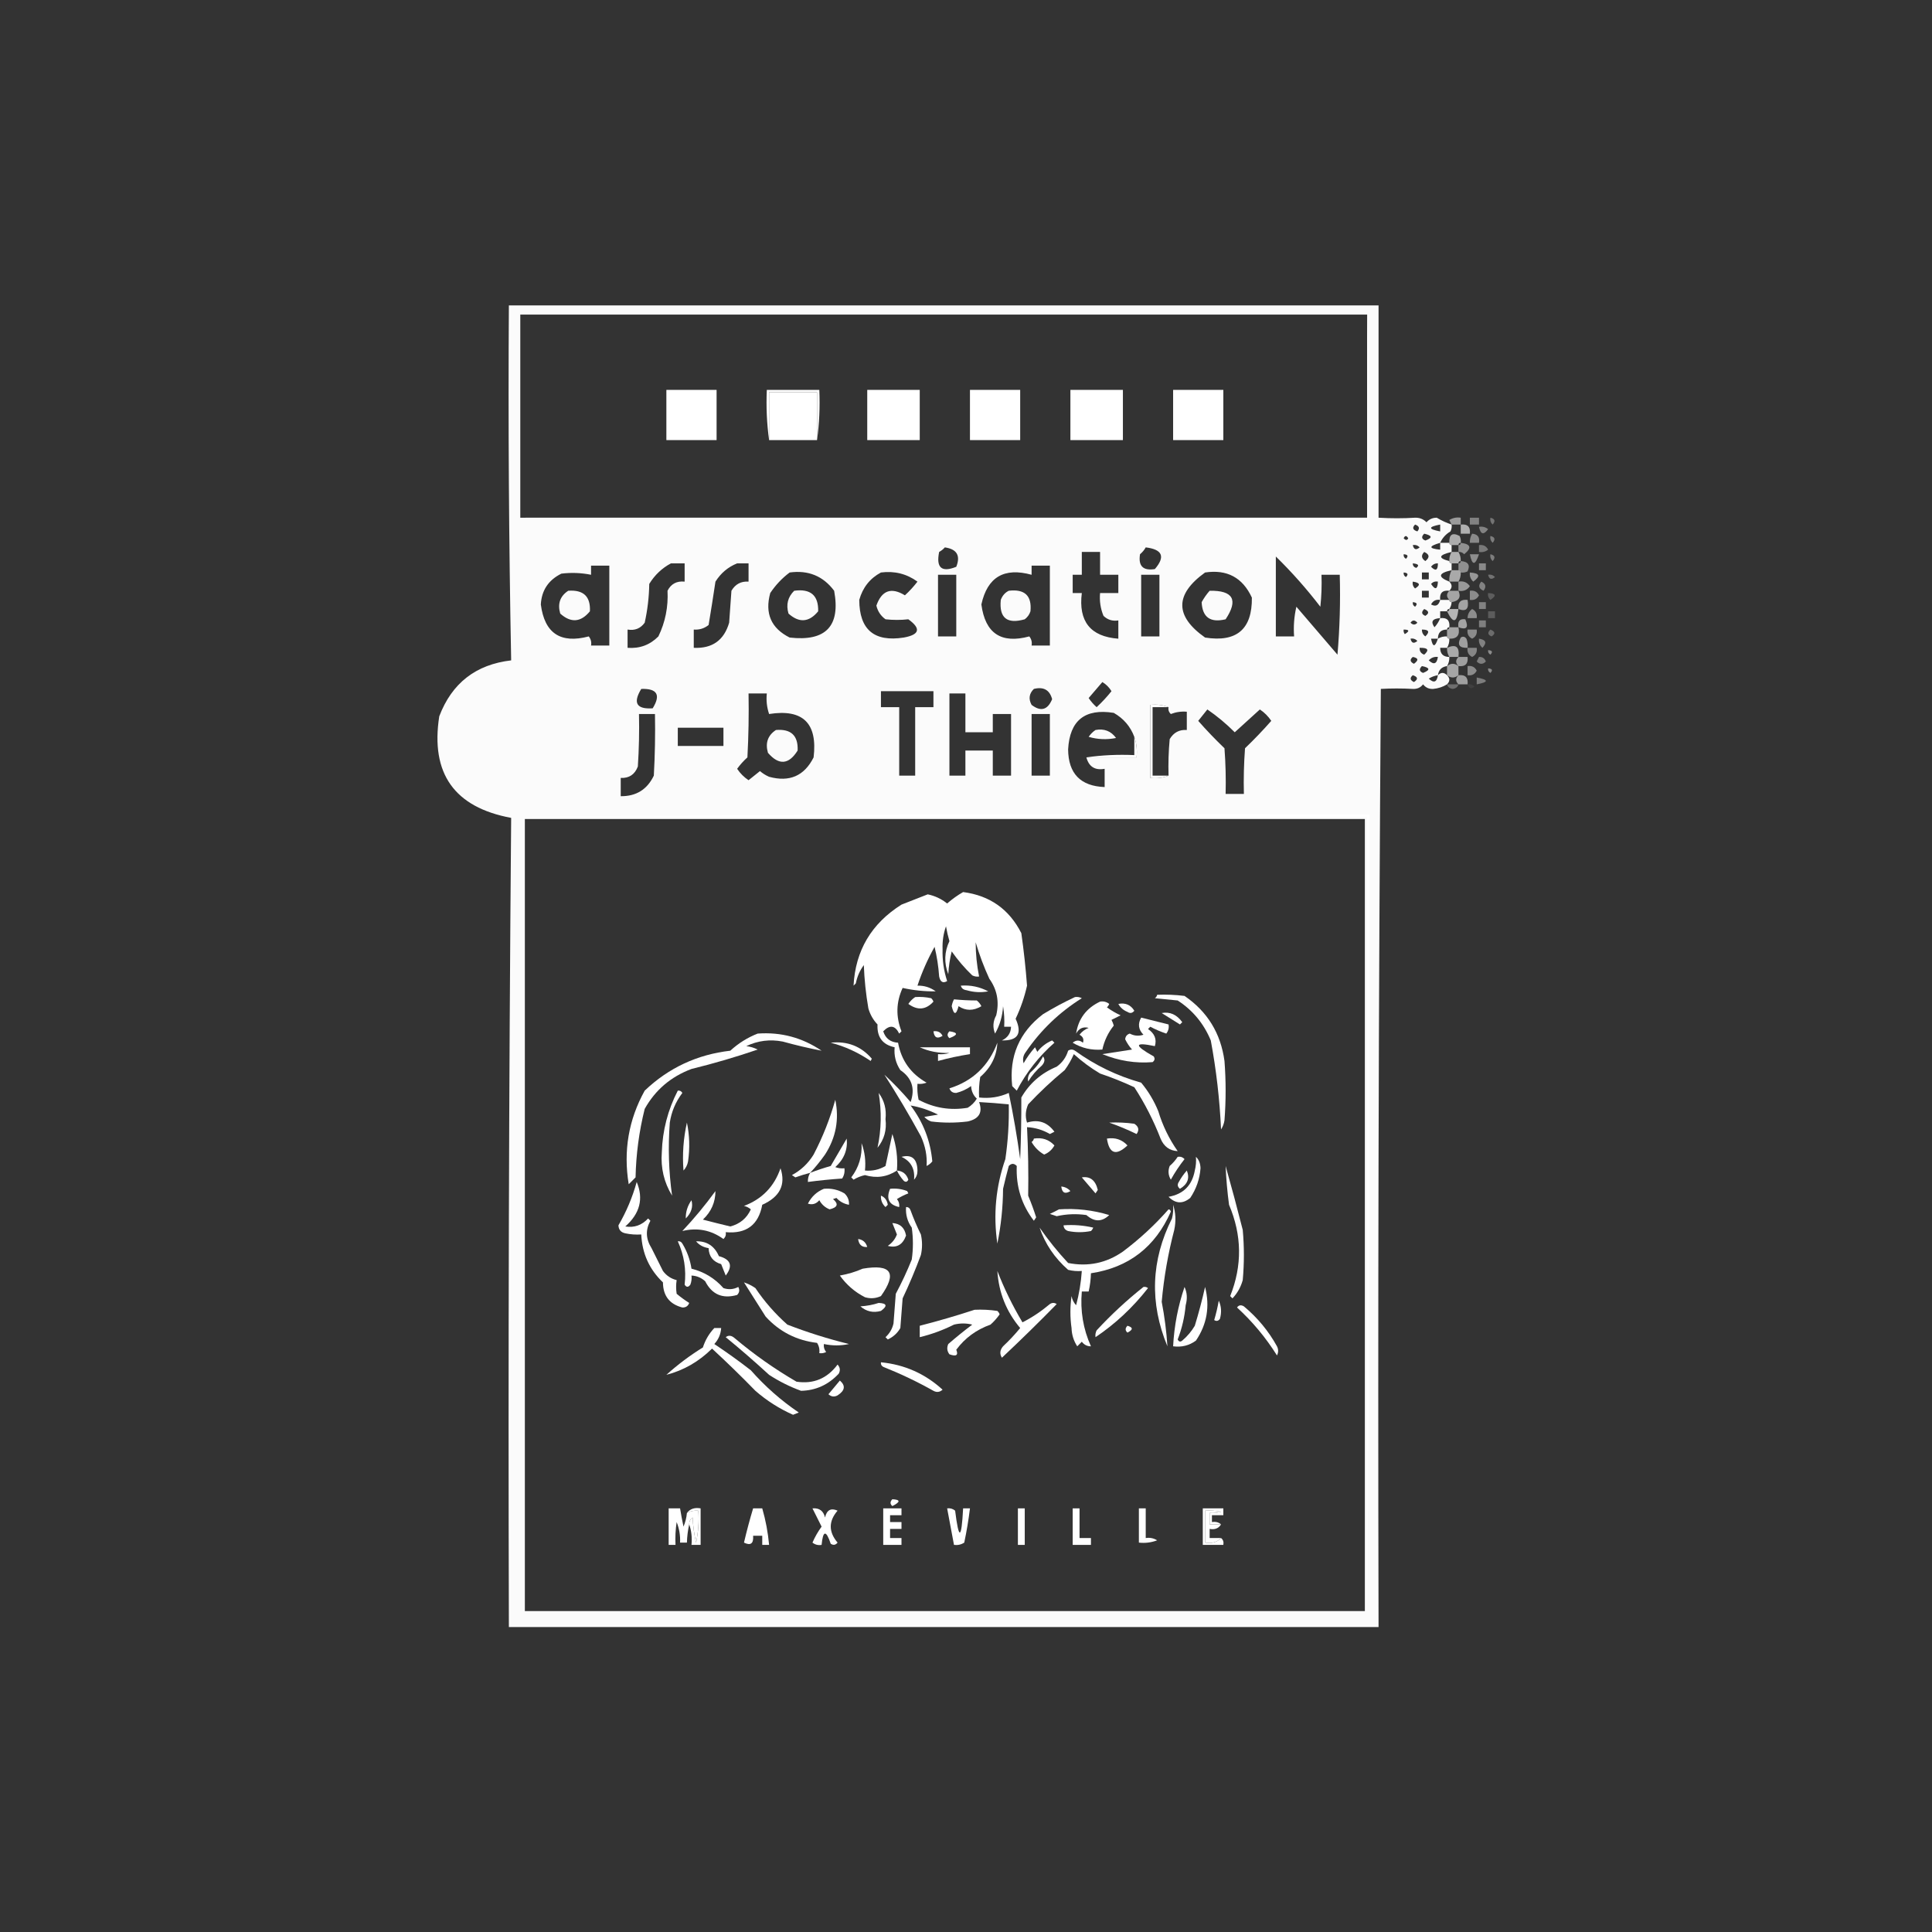 <?xml version="1.0" encoding="UTF-8" standalone="no"?>
<!DOCTYPE svg PUBLIC "-//W3C//DTD SVG 1.1//EN" "http://www.w3.org/Graphics/SVG/1.1/DTD/svg11.dtd">
<svg width="100%" height="100%" viewBox="0 0 1080 1080" version="1.1" xmlns="http://www.w3.org/2000/svg" xmlns:xlink="http://www.w3.org/1999/xlink" xml:space="preserve" xmlns:serif="http://www.serif.com/" style="fill-rule:evenodd;clip-rule:evenodd;stroke-linejoin:round;stroke-miterlimit:2;">
    <rect x="0" y="0" width="1080" height="1080" fill="#333333" stroke="none"/>
    <g transform="matrix(1.276,0,0,1.276,226.407,170.098)">
        <rect x="114.5" y="37.5" width="22" height="22" style="fill:#fff;"/>
    </g>
    <g transform="matrix(1.276,0,0,1.276,226.407,170.098)">
        <path d="M180.5,59.5L180.5,38.5L159.5,38.5L159.5,59.5C158.508,52.352 158.175,45.019 158.5,37.5L181.5,37.5C181.825,45.019 181.492,52.352 180.5,59.5Z" style="fill:#fff;"/>
    </g>
    <g transform="matrix(1.276,0,0,1.276,226.407,170.098)">
        <rect x="159.5" y="38.5" width="21" height="21" style="fill:#fff;"/>
    </g>
    <g transform="matrix(1.276,0,0,1.276,226.407,170.098)">
        <rect x="202.5" y="37.5" width="23" height="22" style="fill:#fff;"/>
    </g>
    <g transform="matrix(1.276,0,0,1.276,226.407,170.098)">
        <rect x="247.5" y="37.5" width="22" height="22" style="fill:#fff;"/>
    </g>
    <g transform="matrix(1.276,0,0,1.276,226.407,170.098)">
        <rect x="291.5" y="37.5" width="23" height="22" style="fill:#fff;"/>
    </g>
    <g transform="matrix(1.276,0,0,1.276,226.407,170.098)">
        <rect x="336.5" y="37.5" width="22" height="22" style="fill:#fff;"/>
    </g>
    <g transform="matrix(1.276,0,0,1.276,226.407,170.098)">
        <path d="M421.5,4.5C422.498,34.329 422.831,64.329 422.5,94.5C298.332,94.833 174.332,94.5 50.5,93.5L421.5,93.5L421.5,4.5Z" style="fill:#fff;"/>
    </g>
    <g transform="matrix(1.276,0,0,1.276,226.407,170.098)">
        <path d="M462.5,96.5L458.5,96.5C458.196,95.85 457.863,95.184 457.5,94.5C459.045,93.548 460.712,93.215 462.5,93.5L462.5,96.5Z" style="fill:#fff;fill-opacity:0.51;"/>
    </g>
    <g transform="matrix(1.276,0,0,1.276,226.407,170.098)">
        <rect x="466.5" y="93.5" width="4" height="3" style="fill:#fff;fill-opacity:0.38;"/>
    </g>
    <g transform="matrix(1.276,0,0,1.276,226.407,170.098)">
        <path d="M475.5,93.5C477.465,93.948 477.798,94.948 476.5,96.5C475.614,95.675 475.281,94.675 475.5,93.5Z" style="fill:#fff;fill-opacity:0.32;"/>
    </g>
    <g transform="matrix(1.276,0,0,1.276,226.407,170.098)">
        <path d="M462.5,96.5C465.5,96.167 466.833,97.5 466.5,100.5L462.5,100.5L462.5,96.5Z" style="fill:#fff;fill-opacity:0.61;"/>
    </g>
    <g transform="matrix(1.276,0,0,1.276,226.407,170.098)">
        <path d="M470.5,97.5C471.978,97.238 473.311,97.571 474.5,98.5C472.537,101.194 471.203,100.861 470.5,97.5Z" style="fill:#fff;fill-opacity:0.39;"/>
    </g>
    <g transform="matrix(1.276,0,0,1.276,226.407,170.098)">
        <path d="M462.5,104.5C461.833,104.5 461.5,104.833 461.5,105.5L458.5,105.5C457.833,105.5 457.5,105.167 457.5,104.5C457.35,100.839 458.85,99.839 462,101.5C462.483,102.448 462.649,103.448 462.5,104.5Z" style="fill:#fff;fill-opacity:0.6;"/>
    </g>
    <g transform="matrix(1.276,0,0,1.276,226.407,170.098)">
        <path d="M467.5,100.5C469.912,100.694 470.912,102.027 470.5,104.5L466.5,104.5C466.433,103.041 466.766,101.708 467.5,100.5Z" style="fill:#fff;fill-opacity:0.42;"/>
    </g>
    <g transform="matrix(1.276,0,0,1.276,226.407,170.098)">
        <path d="M475.5,101.5C477.465,101.948 477.798,102.948 476.5,104.5C475.614,103.675 475.281,102.675 475.5,101.5Z" style="fill:#fff;fill-opacity:0.36;"/>
    </g>
    <g transform="matrix(1.276,0,0,1.276,226.407,170.098)">
        <path d="M462.5,104.5C466.961,105.048 467.461,106.715 464,109.5C463.329,108.748 462.496,108.414 461.5,108.5L461.5,105.5C462.167,105.5 462.5,105.167 462.5,104.5Z" style="fill:#fff;fill-opacity:0.46;"/>
    </g>
    <g transform="matrix(1.276,0,0,1.276,226.407,170.098)">
        <path d="M470.5,105.5C472.346,105.222 473.68,105.889 474.5,107.5C473.311,108.429 471.978,108.762 470.5,108.5L470.5,105.5Z" style="fill:#fff;fill-opacity:0.34;"/>
    </g>
    <g transform="matrix(1.276,0,0,1.276,226.407,170.098)">
        <path d="M458.5,108.5L461.5,108.5C462.234,109.708 462.567,111.041 462.5,112.5C461.833,112.5 461.5,112.833 461.5,113.5L458.5,113.5C457.833,113.5 457.5,113.167 457.5,112.5C457.433,111.041 457.766,109.708 458.5,108.5Z" style="fill:#fff;fill-opacity:0.62;"/>
    </g>
    <g transform="matrix(1.276,0,0,1.276,226.407,170.098)">
        <path d="M466.5,109.5L470.5,109.5C468.838,114.536 467.505,114.536 466.5,109.5Z" style="fill:#fff;fill-opacity:0.44;"/>
    </g>
    <g transform="matrix(1.276,0,0,1.276,226.407,170.098)">
        <path d="M475.5,109.5C477.465,109.948 477.798,110.948 476.5,112.5C475.614,111.675 475.281,110.675 475.5,109.5Z" style="fill:#fff;fill-opacity:0.36;"/>
    </g>
    <g transform="matrix(1.276,0,0,1.276,226.407,170.098)">
        <path d="M462.5,112.5C465.764,112.726 466.764,114.226 465.5,117C464.552,117.483 463.552,117.649 462.5,117.5C462.5,116.833 462.167,116.5 461.5,116.5L461.5,113.5C462.167,113.5 462.5,113.167 462.5,112.5Z" style="fill:#fff;fill-opacity:0.45;"/>
    </g>
    <g transform="matrix(1.276,0,0,1.276,226.407,170.098)">
        <rect x="470.5" y="113.5" width="3" height="3" style="fill:#fff;fill-opacity:0.42;"/>
    </g>
    <g transform="matrix(1.276,0,0,1.276,226.407,170.098)">
        <path d="M458.5,116.5L461.5,116.5C462.167,116.5 462.5,116.833 462.5,117.5C462.567,118.959 462.234,120.292 461.5,121.5L457.5,121.5C457.366,119.708 457.699,118.042 458.5,116.5Z" style="fill:#fff;fill-opacity:0.58;"/>
    </g>
    <g transform="matrix(1.276,0,0,1.276,226.407,170.098)">
        <path d="M466.5,117.5C470.814,117.772 471.314,119.105 468,121.5C466.812,120.437 466.312,119.103 466.5,117.5Z" style="fill:#fff;fill-opacity:0.49;"/>
    </g>
    <g transform="matrix(1.276,0,0,1.276,226.407,170.098)">
        <path d="M474.5,118.5C475.675,118.281 476.675,118.614 477.5,119.5C475.948,120.798 474.948,120.465 474.5,118.5Z" style="fill:#fff;fill-opacity:0.31;"/>
    </g>
    <g transform="matrix(1.276,0,0,1.276,226.407,170.098)">
        <path d="M461.5,121.5C463.665,121.116 465.332,121.783 466.5,123.5C465.332,125.217 463.665,125.884 461.5,125.5L461.5,121.5Z" style="fill:#fff;fill-opacity:0.5;"/>
    </g>
    <g transform="matrix(1.276,0,0,1.276,226.407,170.098)">
        <path d="M471.5,121.5C473.476,122.427 473.809,123.76 472.5,125.5C470.358,124.563 470.024,123.23 471.5,121.5Z" style="fill:#fff;fill-opacity:0.39;"/>
    </g>
    <g transform="matrix(1.276,0,0,1.276,226.407,170.098)">
        <path d="M457.5,125.5L461.5,125.5C462.741,128.296 461.741,129.963 458.5,130.5C457.833,130.5 457.5,130.167 457.5,129.5C456.167,128.167 456.167,126.833 457.5,125.5Z" style="fill:#fff;fill-opacity:0.56;"/>
    </g>
    <g transform="matrix(1.276,0,0,1.276,226.407,170.098)">
        <path d="M466.5,125.5C468.346,125.222 469.68,125.889 470.5,127.5C469.68,129.111 468.346,129.778 466.5,129.5L466.5,125.5Z" style="fill:#fff;fill-opacity:0.43;"/>
    </g>
    <g transform="matrix(1.276,0,0,1.276,226.407,170.098)">
        <path d="M474.5,126.5C477.957,126.667 478.29,127.667 475.5,129.5C474.614,128.675 474.281,127.675 474.5,126.5Z" style="fill:#fff;fill-opacity:0.21;"/>
    </g>
    <g transform="matrix(1.276,0,0,1.276,226.407,170.098)">
        <path d="M461.5,133.5C461.167,130.5 462.5,129.167 465.5,129.5C466.204,133.471 464.871,134.805 461.5,133.5Z" style="fill:#fff;fill-opacity:0.55;"/>
    </g>
    <g transform="matrix(1.276,0,0,1.276,226.407,170.098)">
        <rect x="470.5" y="130.5" width="3" height="3" style="fill:#fff;fill-opacity:0.39;"/>
    </g>
    <g transform="matrix(1.276,0,0,1.276,226.407,170.098)">
        <path d="M457.5,133.5L461.5,133.5C460.838,139.671 459.171,140.005 456.5,134.5C457.167,134.5 457.5,134.167 457.5,133.5Z" style="fill:#fff;fill-opacity:0.64;"/>
    </g>
    <g transform="matrix(1.276,0,0,1.276,226.407,170.098)">
        <path d="M467.5,133.5C469.104,134.287 469.771,135.62 469.5,137.5L465.5,137.5C465.527,135.801 466.194,134.467 467.5,133.5Z" style="fill:#fff;fill-opacity:0.44;"/>
    </g>
    <g transform="matrix(1.276,0,0,1.276,226.407,170.098)">
        <rect x="474.5" y="134.5" width="3" height="3" style="fill:#fff;fill-opacity:0.2;"/>
    </g>
    <g transform="matrix(1.276,0,0,1.276,226.407,170.098)">
        <path d="M461.5,141.5C461.066,138.834 462.066,137.667 464.5,138C466.066,141.597 465.066,142.763 461.5,141.5Z" style="fill:#fff;fill-opacity:0.55;"/>
    </g>
    <g transform="matrix(1.276,0,0,1.276,226.407,170.098)">
        <rect x="470.5" y="138.5" width="3" height="3" style="fill:#fff;fill-opacity:0.37;"/>
    </g>
    <g transform="matrix(1.276,0,0,1.276,226.407,170.098)">
        <path d="M457.5,141.5L461.5,141.5C462.244,144.95 460.91,146.616 457.5,146.5C456.833,146.5 456.5,146.167 456.5,145.5L456.5,142.5C457.167,142.5 457.5,142.167 457.5,141.5Z" style="fill:#fff;fill-opacity:0.56;"/>
    </g>
    <g transform="matrix(1.276,0,0,1.276,226.407,170.098)">
        <path d="M465.5,142.5L469.5,142.5C469.778,144.346 469.111,145.68 467.5,146.5C465.889,145.68 465.222,144.346 465.5,142.5Z" style="fill:#fff;fill-opacity:0.43;"/>
    </g>
    <g transform="matrix(1.276,0,0,1.276,226.407,170.098)">
        <path d="M475.5,142.5C477.625,143.368 477.791,144.368 476,145.5C474.317,144.824 474.15,143.824 475.5,142.5Z" style="fill:#fff;fill-opacity:0.28;"/>
    </g>
    <g transform="matrix(1.276,0,0,1.276,226.407,170.098)">
        <path d="M465.5,150.5C461.839,150.65 460.839,149.15 462.5,146C463.449,145.383 464.282,145.549 465,146.5C465.49,147.793 465.657,149.127 465.5,150.5Z" style="fill:#fff;fill-opacity:0.53;"/>
    </g>
    <g transform="matrix(1.276,0,0,1.276,226.407,170.098)">
        <path d="M470.5,146.5C473.569,146.963 474.069,148.296 472,150.5C470.812,149.437 470.312,148.103 470.5,146.5Z" style="fill:#fff;fill-opacity:0.38;"/>
    </g>
    <g transform="matrix(1.276,0,0,1.276,226.407,170.098)">
        <path d="M461.5,154.5L457.5,154.5C456.766,153.292 456.433,151.959 456.5,150.5C460.416,148.737 462.083,150.071 461.5,154.5Z" style="fill:#fff;fill-opacity:0.58;"/>
    </g>
    <g transform="matrix(1.276,0,0,1.276,226.407,170.098)">
        <path d="M465.5,150.5L469.5,150.5C469.778,152.346 469.111,153.68 467.5,154.5C465.889,153.68 465.222,152.346 465.5,150.5Z" style="fill:#fff;fill-opacity:0.41;"/>
    </g>
    <g transform="matrix(1.276,0,0,1.276,226.407,170.098)">
        <path d="M474.5,151.5C476.337,151.639 476.67,152.306 475.5,153.5C474.702,153.043 474.369,152.376 474.5,151.5Z" style="fill:#fff;fill-opacity:0.43;"/>
    </g>
    <g transform="matrix(1.276,0,0,1.276,226.407,170.098)">
        <path d="M461.5,154.5L465.5,154.5C465.833,157.5 464.5,158.833 461.5,158.5C460.167,157.167 460.167,155.833 461.5,154.5Z" style="fill:#fff;fill-opacity:0.53;"/>
    </g>
    <g transform="matrix(1.276,0,0,1.276,226.407,170.098)">
        <path d="M470.5,154.5C471.995,154.415 472.995,155.081 473.5,156.5C472.167,157.833 470.833,157.833 469.5,156.5C469.863,155.817 470.196,155.15 470.5,154.5Z" style="fill:#fff;fill-opacity:0.37;"/>
    </g>
    <g transform="matrix(1.276,0,0,1.276,226.407,170.098)">
        <path d="M461.5,158.5L461.5,162.5C459.833,163.833 458.167,163.833 456.5,162.5L456.5,158.5C458.167,157.167 459.833,157.167 461.5,158.5Z" style="fill:#fff;fill-opacity:0.56;"/>
    </g>
    <g transform="matrix(1.276,0,0,1.276,226.407,170.098)">
        <path d="M465.5,158.5C467.346,158.222 468.68,158.889 469.5,160.5C468.68,162.111 467.346,162.778 465.5,162.5L465.5,158.5Z" style="fill:#fff;fill-opacity:0.43;"/>
    </g>
    <g transform="matrix(1.276,0,0,1.276,226.407,170.098)">
        <path d="M474.5,159.5C476.337,159.639 476.67,160.306 475.5,161.5C474.702,161.043 474.369,160.376 474.5,159.5Z" style="fill:#fff;fill-opacity:0.43;"/>
    </g>
    <g transform="matrix(1.276,0,0,1.276,226.407,170.098)">
        <path d="M461.5,162.5C464.5,162.167 465.833,163.5 465.5,166.5L461.5,166.5C460.167,165.167 460.167,163.833 461.5,162.5Z" style="fill:#fff;fill-opacity:0.53;"/>
    </g>
    <g transform="matrix(1.276,0,0,1.276,226.407,170.098)">
        <path d="M469.5,163.5C474.833,164.5 474.833,165.5 469.5,166.5L469.5,163.5Z" style="fill:#fff;fill-opacity:0.36;"/>
    </g>
    <g transform="matrix(1.276,0,0,1.276,226.407,170.098)">
        <path d="M456.5,166.5L461.5,166.5C461.209,167.649 460.376,168.316 459,168.5C457.624,168.316 456.791,167.649 456.5,166.5Z" style="fill:#fff;fill-opacity:0.29;"/>
    </g>
    <g transform="matrix(1.276,0,0,1.276,226.407,170.098)">
        <path d="M465.5,166.5C466.675,166.281 467.675,166.614 468.5,167.5C467.14,168.665 466.14,168.332 465.5,166.5Z" style="fill:#fff;fill-opacity:0.06;"/>
    </g>
    <g transform="matrix(1.276,0,0,1.276,226.407,170.098)">
        <path d="M334.5,176.5L327.5,176.5L327.5,206.5L334.5,206.5C332.052,207.473 329.385,207.806 326.5,207.5L326.5,175.5C329.385,175.194 332.052,175.527 334.5,176.5Z" style="fill:#fff;"/>
    </g>
    <g transform="matrix(1.276,0,0,1.276,226.407,170.098)">
        <path d="M319.5,189.5C320.477,192.287 320.81,195.287 320.5,198.5L298.5,198.5C305.313,197.509 312.313,197.175 319.5,197.5L319.5,189.5Z" style="fill:#fff;"/>
    </g>
    <g transform="matrix(1.276,0,0,1.276,226.407,170.098)">
        <path d="M456.5,166.5C454.693,167.615 452.693,168.281 450.5,168.5C448.626,168.61 447.126,167.944 446,166.5C444.874,167.944 443.374,168.61 441.5,168.5C436.739,168.241 432.072,168.241 427.5,168.5C426.5,305.498 426.167,442.498 426.5,579.5L45.5,579.5C45.168,461.263 45.501,343.096 46.5,225C21.603,220.375 11.103,205.542 15,180.5C20.533,165.969 31.033,157.802 46.5,156C45.503,104.238 45.169,52.405 45.5,0.5L426.5,0.5L426.5,93.5C431.926,93.82 437.26,93.82 442.5,93.5C444.481,93.437 446.148,94.104 447.5,95.5C448.688,94.16 450.188,93.493 452,93.5C454.073,94.748 456.239,95.748 458.5,96.5C458.649,97.552 458.483,98.552 458,99.5C455.951,100.714 454.451,102.38 453.5,104.5C448.362,106.001 448.362,107.001 453.5,107.5L453.5,104.5L457.5,104.5C457.5,105.167 457.833,105.5 458.5,105.5L458.5,108.5C452.766,109.859 452.433,111.192 457.5,112.5C457.5,113.167 457.833,113.5 458.5,113.5L458.5,116.5C452.656,117.777 452.323,119.443 457.5,121.5C458.833,122.833 458.833,124.167 457.5,125.5C454.5,125.167 453.167,126.5 453.5,129.5C451.654,129.222 450.32,129.889 449.5,131.5C451.537,132.602 452.87,131.935 453.5,129.5L457.5,129.5C457.5,130.167 457.833,130.5 458.5,130.5C458.443,131.609 458.11,132.609 457.5,133.5C456.833,133.5 456.5,133.833 456.5,134.5L453.5,134.5L453.5,137.5C450.076,137.698 449.242,139.032 451,141.5C452.095,140.307 452.928,138.973 453.5,137.5C456.5,137.167 457.833,138.5 457.5,141.5C456.833,141.5 456.5,141.833 456.5,142.5C453.858,142.488 452.525,143.821 452.5,146.5L449.5,146.5C450.246,150.31 451.246,150.31 452.5,146.5C453.708,145.766 455.041,145.433 456.5,145.5C456.5,146.167 456.833,146.5 457.5,146.5C457.567,147.959 457.234,149.292 456.5,150.5L453.5,150.5C453.488,153.142 454.821,154.475 457.5,154.5C457.567,155.959 457.234,157.292 456.5,158.5C454.167,158.833 452.833,160.167 452.5,162.5C451.078,162.709 449.745,163.209 448.5,164C450.704,166.069 452.037,165.569 452.5,162.5C453.833,161.167 455.167,161.167 456.5,162.5C457.833,163.833 457.833,165.167 456.5,166.5ZM334.5,206.5C334.334,201.156 334.501,195.823 335,190.5C336.715,187.603 339.215,186.269 342.5,186.5L342.5,178.5C340.08,178.292 337.747,178.626 335.5,179.5C334.614,178.675 334.281,177.675 334.5,176.5C332.052,175.527 329.385,175.194 326.5,175.5L326.5,207.5C329.385,207.806 332.052,207.473 334.5,206.5ZM298.5,198.5L320.5,198.5C320.81,195.287 320.477,192.287 319.5,189.5C317.798,184.959 314.798,181.459 310.5,179C297.863,176.977 291.196,182.31 290.5,195C290.6,205.599 295.933,211.099 306.5,211.5L306.5,203.5C302.275,204.269 299.609,202.602 298.5,198.5ZM302.5,186.5C306.281,185.789 309.281,186.955 311.5,190C307.459,190.827 303.459,190.66 299.5,189.5C300.34,188.265 301.34,187.265 302.5,186.5ZM145.5,113.5C141.528,115.089 138.362,117.755 136,121.5C135.047,127.863 134.047,134.196 133,140.5C131.103,142.016 128.936,142.683 126.5,142.5L126.5,150.5C134.584,150.88 139.751,147.213 142,139.5L143,125.5C144.715,122.603 147.215,121.269 150.5,121.5L150.5,113.5L145.5,113.5ZM81.5,114.5L81.5,118.5C77.192,117.632 72.859,117.466 68.5,118C62.834,120.814 59.834,125.314 59.5,131.5C61.126,144.116 68.126,148.783 80.5,145.5C81.429,146.689 81.762,148.022 81.5,149.5L89.5,149.5L89.5,114.5L81.5,114.5ZM71.5,125.5C78.164,125 81.331,128 81,134.5C77.011,139.356 72.678,139.689 68,135.5C66.756,131.191 67.923,127.858 71.5,125.5ZM274.5,114.5L274.5,118.5C262.461,115.178 255.127,119.511 252.5,131.5C254.172,144.173 261.172,148.84 273.5,145.5C274.429,146.689 274.762,148.022 274.5,149.5L282.5,149.5L282.5,114.5L274.5,114.5ZM264.5,125.5C271.497,124.666 274.664,127.666 274,134.5C273.535,135.931 272.701,137.097 271.5,138C263.729,140.219 260.229,137.386 261,129.5C261.69,127.65 262.856,126.316 264.5,125.5ZM168.5,117.5C165.196,119.973 162.362,122.973 160,126.5C157.557,135.436 160.39,141.936 168.5,146C184.355,147.816 190.855,140.982 188,125.5C183.177,119.052 176.677,116.385 168.5,117.5ZM170.5,125.5C177.669,124.513 181.169,127.513 181,134.5C177.011,139.356 172.678,139.689 168,135.5C166.861,131.579 167.695,128.246 170.5,125.5ZM208.5,117.5C203.693,120.072 200.526,124.072 199,129.5C199.039,142.535 205.539,148.035 218.5,146C225.478,144.734 226.145,142.067 220.5,138C217.21,138.369 213.877,138.369 210.5,138C208.416,136.499 207.083,134.499 206.5,132C208.856,125.335 213.023,123.835 219,127.5C221.018,125.65 222.851,123.65 224.5,121.5C219.783,118.076 214.45,116.742 208.5,117.5ZM350.5,117.5C337.192,127.103 337.192,136.603 350.5,146C364.336,148.185 371.169,142.351 371,128.5C366.955,119.726 360.121,116.06 350.5,117.5ZM352.5,125.5C362.818,125.322 365.151,129.489 359.5,138C352.814,139.623 349.314,137.123 349,130.5C349.997,128.677 351.164,127.01 352.5,125.5ZM238.5,170.5L238.5,206.5L245.5,206.5L245.5,195.5L257.5,195.5L257.5,206.5L265.5,206.5L265.5,179.5L257.5,179.5L257.5,187.5L245.5,187.5L245.5,170.5L238.5,170.5ZM351.5,177.5C350.19,179.148 348.857,180.814 347.5,182.5C351.151,186.652 354.984,190.652 359,194.5C359.5,201.158 359.666,207.825 359.5,214.5L367.5,214.5C367.334,207.825 367.5,201.158 368,194.5C372.016,190.652 375.849,186.652 379.5,182.5C378.167,180.5 376.5,178.833 374.5,177.5L363.5,187.5C359.753,183.744 355.753,180.41 351.5,177.5ZM102.5,179.5C102.666,187.174 102.5,194.841 102,202.5C100.67,206.007 98.17,207.673 94.5,207.5L94.5,215.5C101.254,215.577 106.087,212.577 109,206.5C109.5,197.506 109.666,188.506 109.5,179.5L102.5,179.5ZM274.5,179.5L274.5,206.5L282.5,206.5L282.5,179.5L274.5,179.5ZM119.5,185.5L119.5,193.5L139.5,193.5L139.5,185.5L119.5,185.5ZM305.5,165.5C303.523,167.814 301.523,170.147 299.5,172.5C300.48,173.981 301.647,175.315 303,176.5C305.35,174.317 307.517,171.984 309.5,169.5C308.479,167.812 307.145,166.479 305.5,165.5ZM103.5,168.5C99.749,174.642 101.416,177.475 108.5,177C112.138,171.113 110.472,168.279 103.5,168.5ZM275.5,168.5C273.406,170.551 273.073,172.884 274.5,175.5C278.532,178.575 281.532,177.741 283.5,173C282.422,168.954 279.756,167.454 275.5,168.5ZM150.5,170.5C150.666,179.839 150.5,189.173 150,198.5C148.315,200.017 146.815,201.684 145.5,203.5C146.833,205.5 148.5,207.167 150.5,208.5L155.5,204.5C156.7,205.531 158.034,206.365 159.5,207C168.436,209.443 174.936,206.61 179,198.5C180.8,183.502 174.3,177.168 159.5,179.5C158.516,176.572 158.183,173.572 158.5,170.5L150.5,170.5ZM162.5,186.5C169.12,185.954 172.286,188.954 172,195.5C168.122,201.719 163.789,202.052 159,196.5C157.756,192.191 158.923,188.858 162.5,186.5ZM233.5,118.5L233.5,145.5L241.5,145.5L241.5,118.5L233.5,118.5ZM322.5,118.5L322.5,145.5L330.5,145.5L330.5,118.5L322.5,118.5ZM381.5,110.5L381.5,145.5L389.5,145.5C389.174,141.116 389.508,136.783 390.5,132.5L408.5,153.5C409.499,141.852 409.832,130.186 409.5,118.5L401.5,118.5C401.666,123.179 401.499,127.845 401,132.5C395.006,124.675 388.506,117.342 381.5,110.5ZM116.5,113.5C112.572,115.592 109.406,118.592 107,122.5C106.906,128.278 106.239,133.944 105,139.5C103.152,142.041 100.652,143.041 97.5,142.5L97.5,150.5C102.801,150.901 107.301,149.234 111,145.5C114.027,139.235 115.36,132.569 115,125.5C116.539,122.479 119.039,121.146 122.5,121.5L122.5,113.5L116.5,113.5ZM452.5,121.5C451.325,121.281 450.325,121.614 449.5,122.5C451.333,125.29 452.333,124.957 452.5,121.5ZM452.5,154.5C450.897,154.312 449.563,154.812 448.5,156C450.704,158.069 452.037,157.569 452.5,154.5ZM445.5,158.5C444.15,159.824 444.317,160.824 446,161.5C449.242,160.207 449.075,159.207 445.5,158.5ZM437.5,102.5C438.363,103.463 439.03,103.463 439.5,102.5C438.743,101.227 438.077,101.227 437.5,102.5ZM446.5,100.5C445.15,101.824 445.317,102.824 447,103.5C450.226,102.311 450.06,101.311 446.5,100.5ZM441.5,105.5C441.948,107.465 442.948,107.798 444.5,106.5C443.675,105.614 442.675,105.281 441.5,105.5ZM441.5,130.5C441.369,131.376 441.702,132.043 442.5,132.5C443.67,131.306 443.337,130.639 441.5,130.5ZM446.5,133.5C445.15,134.824 445.317,135.824 447,136.5C448.791,135.368 448.625,134.368 446.5,133.5ZM440.5,139.5C441.575,140.562 442.575,140.562 443.5,139.5C442.386,138.224 441.386,138.224 440.5,139.5ZM446.5,108.5C445.065,109.985 445.232,111.318 447,112.5C449.019,110.876 448.852,109.543 446.5,108.5ZM452.5,113.5C451.244,113.461 450.244,113.961 449.5,115C451.506,117.048 452.506,116.548 452.5,113.5ZM437.5,117.5C437.369,118.376 437.702,119.043 438.5,119.5C439.67,118.306 439.337,117.639 437.5,117.5ZM216.5,176.5L216.5,206.5L223.5,206.5L223.5,176.5L231.5,176.5L231.5,169.5L208.5,169.5L208.5,176.5L216.5,176.5ZM437.5,142.5C437.369,143.239 437.536,143.906 438,144.5C440.168,143.178 440.001,142.511 437.5,142.5ZM445.5,142.5C445.461,143.756 445.961,144.756 447,145.5C449.048,143.494 448.548,142.494 445.5,142.5ZM236.5,106.5C235.828,107.267 234.995,107.934 234,108.5C232.586,115.426 235.086,117.593 241.5,115C243.439,110.097 241.772,107.263 236.5,106.5ZM324.5,106.5C323.878,107.627 323.045,108.627 322,109.5C321.167,114.667 323.333,116.833 328.5,116C333.17,110.563 331.836,107.396 324.5,106.5ZM296.5,108.5L296.5,118.5L292.5,118.5L292.5,126.5L296.5,126.5C294.954,138.934 300.287,145.6 312.5,146.5L312.5,138.5C309.956,138.896 307.789,138.229 306,136.5C304.684,133.312 304.184,129.978 304.5,126.5L312.5,126.5L312.5,118.5L304.5,118.5L304.5,108.5L296.5,108.5ZM437.5,109.5C437.369,110.376 437.702,111.043 438.5,111.5C439.67,110.306 439.337,109.639 437.5,109.5ZM453.5,96.5C448.167,97.5 448.167,98.5 453.5,99.5L453.5,96.5ZM442.5,96.5C441.147,97.867 441.481,98.867 443.5,99.5C444.665,98.141 444.332,97.141 442.5,96.5ZM441.5,113.5C441.47,114.497 441.97,115.164 443,115.5C444.483,114.397 443.983,113.73 441.5,113.5ZM441.5,162.5C440.105,163.648 440.272,164.648 442,165.5C443.927,164.238 443.76,163.238 441.5,162.5ZM421.5,4.5L50.5,4.5L50.5,93.5L421.5,93.5L421.5,4.5ZM52.5,225.5L52.5,572.5L420.5,572.5L420.5,225.5L52.5,225.5ZM445.5,125.5L445.5,128.5L448.5,128.5L448.5,125.5L445.5,125.5ZM440.5,146.5C440.948,148.465 441.948,148.798 443.5,147.5C442.675,146.614 441.675,146.281 440.5,146.5ZM444.5,150.5C444.415,151.995 445.081,152.995 446.5,153.5C448.828,151.426 448.161,150.426 444.5,150.5ZM441.5,154.5C440.105,155.648 440.272,156.648 442,157.5C444.14,155.947 443.973,154.947 441.5,154.5ZM445.5,117.5L445.5,120.5L448.5,120.5L448.5,117.5L445.5,117.5ZM441.5,121.5C441.281,122.675 441.614,123.675 442.5,124.5C445.007,122.952 444.674,121.952 441.5,121.5Z" style="fill:#fff;fill-opacity:0.98;"/>
    </g>
    <g transform="matrix(1.276,0,0,1.276,226.407,170.098)">
        <path d="M51.5,224.5C174.999,223.5 298.666,223.167 422.5,223.5C422.833,340.668 422.5,457.668 421.5,574.5L421.5,224.5L51.5,224.5Z" style="fill:#fff;"/>
    </g>
    <g transform="matrix(1.276,0,0,1.276,226.407,170.098)">
        <path d="M244.5,257.5C256.177,259.012 264.677,265.012 270,275.5C271.087,283.134 271.92,290.8 272.5,298.5C271.363,303.563 269.697,308.396 267.5,313C270.477,319.501 268.477,322.668 261.5,322.5C264.071,321.272 265.405,319.272 265.5,316.5L262.5,316.5C262.665,313.482 262.498,310.482 262,307.5C261.755,311.822 260.588,315.822 258.5,319.5C257.398,316.81 257.564,314.143 259,311.5C260.408,305.584 259.408,300.25 256,295.5C253.607,290.322 251.607,284.988 250,279.5C250.002,284.524 250.502,289.524 251.5,294.5C250.448,294.649 249.448,294.483 248.5,294C245.145,290.779 242.145,287.279 239.5,283.5C238.676,286.785 238.176,290.118 238,293.5C236.096,288.521 236.263,283.688 238.5,279C237.873,276.865 237.373,274.698 237,272.5C235.872,275.647 235.372,278.98 235.5,282.5C235.358,287.302 236.024,291.969 237.5,296.5C235.675,297.571 234.508,296.904 234,294.5C233.697,290.106 233.03,285.773 232,281.5C228.949,286.934 226.449,292.6 224.5,298.5C227.471,298.435 230.138,299.269 232.5,301C227.604,301.06 222.771,300.56 218,299.5C215.138,305.713 214.971,312.047 217.5,318.5C217.167,318.833 216.833,319.167 216.5,319.5C214.711,315.871 212.378,315.538 209.5,318.5C210.511,321.635 212.678,323.301 216,323.5C217.416,331.257 221.583,337.09 228.5,341C227.207,341.49 225.873,341.657 224.5,341.5C224.337,343.857 224.503,346.19 225,348.5C231.736,352.105 238.902,353.272 246.5,352C248.167,351 249.5,349.667 250.5,348C248.954,346.56 248.121,344.727 248,342.5C246.023,343.905 243.857,344.905 241.5,345.5C240,345.547 239,344.881 238.5,343.5C248.711,340.291 255.711,333.624 259.5,323.5C259.233,329.37 256.733,334.37 252,338.5C251.502,341.482 251.335,344.482 251.5,347.5C256.085,348.013 260.418,347.346 264.5,345.5C266.496,355.095 268.163,364.761 269.5,374.5C269.871,365.527 270.037,356.527 270,347.5C273.601,341.271 278.767,336.771 285.5,334C287.972,332.202 289.639,329.868 290.5,327C291.5,326.333 292.5,326.333 293.5,327C302.313,333.385 311.98,338.052 322.5,341C325.629,344.752 328.129,348.919 330,353.5C331.904,359.808 334.738,365.641 338.5,371C334.96,370.819 332.46,368.986 331,365.5C327.916,357.558 324.083,350.058 319.5,343C314.603,340.717 309.603,338.717 304.5,337C300.385,334.552 296.552,331.719 293,328.5C291.92,330.996 290.586,333.33 289,335.5C283.313,340.189 277.979,345.189 273,350.5C271.81,353.194 271.644,355.861 272.5,358.5C277.42,356.955 281.42,358.288 284.5,362.5C283.833,362.833 283.167,363.167 282.5,363.5C279.436,361.702 276.103,360.702 272.5,360.5C273.005,370.467 273.172,380.467 273,390.5C274.306,393.612 275.472,396.779 276.5,400C276.167,400.5 275.833,401 275.5,401.5C270.115,394.505 267.615,386.505 268,377.5C266.817,376.269 265.651,376.269 264.5,377.5C263.605,380.808 262.771,384.141 262,387.5C261.94,395.605 261.106,403.605 259.5,411.5C257.647,398.861 258.814,386.528 263,374.5C264.164,366.541 264.664,358.541 264.5,350.5C260.176,350.073 255.842,349.739 251.5,349.5C253.167,354.047 251.501,356.88 246.5,358C241.167,358.667 235.833,358.667 230.5,358C229.328,357.581 228.328,356.915 227.5,356C229.5,355.667 231.5,355.333 233.5,355C229.599,353.033 225.599,351.7 221.5,351C227.031,358.325 230.198,366.492 231,375.5C230.311,376.357 229.478,377.023 228.5,377.5C228.8,373.158 227.967,368.825 226,364.5C220.883,355.124 215.55,346.124 210,337.5C214.055,341.266 217.888,345.266 221.5,349.5C223.561,343.597 222.061,338.931 217,335.5C214.994,332.464 214.16,329.131 214.5,325.5C209.213,324.367 206.713,321.034 207,315.5C205.111,313.517 203.778,311.184 203,308.5C201.908,302.218 201.242,295.884 201,289.5C199.234,291.881 198.068,294.548 197.5,297.5C197.167,297.833 196.833,298.167 196.5,298.5C197.31,283.151 204.31,271.318 217.5,263C221.381,261.487 225.214,259.987 229,258.5C232.154,259.16 234.987,260.494 237.5,262.5C239.724,260.566 242.058,258.899 244.5,257.5Z" style="fill:#fff;"/>
    </g>
    <g transform="matrix(1.276,0,0,1.276,226.407,170.098)">
        <path d="M243.5,298.5C247.747,298.178 251.747,299.011 255.5,301C252.306,301.592 249.139,301.426 246,300.5C244.624,300.316 243.791,299.649 243.5,298.5Z" style="fill:#fff;"/>
    </g>
    <g transform="matrix(1.276,0,0,1.276,226.407,170.098)">
        <path d="M329.5,302.5C333.514,302.334 337.514,302.501 341.5,303C351.518,309.858 357.351,319.358 359,331.5C359.667,340.167 359.667,348.833 359,357.5C358.781,358.938 358.281,360.271 357.5,361.5C356.901,348.38 355.401,335.38 353,322.5C349.932,315.108 345.099,309.275 338.5,305C335.167,304.667 331.833,304.333 328.5,304C329.056,303.617 329.389,303.117 329.5,302.5Z" style="fill:#fff;"/>
    </g>
    <g transform="matrix(1.276,0,0,1.276,226.407,170.098)">
        <path d="M223.5,303.5C225.857,303.337 228.19,303.503 230.5,304C230.957,304.414 231.291,304.914 231.5,305.5C228.214,309.115 224.548,309.449 220.5,306.5C221.34,305.265 222.34,304.265 223.5,303.5Z" style="fill:#fff;"/>
    </g>
    <g transform="matrix(1.276,0,0,1.276,226.407,170.098)">
        <path d="M240.5,304.5C243.726,304.817 247.059,304.984 250.5,305C251.357,305.689 252.023,306.522 252.5,307.5C249.011,309.596 245.677,309.596 242.5,307.5C241.461,311.457 240.461,311.457 239.5,307.5C239.685,306.416 240.018,305.416 240.5,304.5Z" style="fill:#fff;"/>
    </g>
    <g transform="matrix(1.276,0,0,1.276,226.407,170.098)">
        <path d="M293.5,303.5C294.552,303.351 295.552,303.517 296.5,304C286.711,310.122 278.544,317.955 272,327.5C270.813,329.044 270.48,330.711 271,332.5C272.421,329.991 274.088,327.657 276,325.5C276.333,326.167 276.667,326.833 277,327.5C278.739,325.259 280.906,323.592 283.5,322.5C283.833,322.833 284.167,323.167 284.5,323.5C277.696,329.471 272.196,336.471 268,344.5C267.333,343.833 266.667,343.167 266,342.5C264.598,329.47 269.098,318.97 279.5,311C284.101,308.202 288.768,305.702 293.5,303.5Z" style="fill:#fff;"/>
    </g>
    <g transform="matrix(1.276,0,0,1.276,226.407,170.098)">
        <path d="M304.5,305.5C305.978,305.238 307.311,305.571 308.5,306.5C308.291,307.086 307.957,307.586 307.5,308C309.376,309.375 311.376,310.542 313.5,311.5C312.167,312.167 310.833,312.833 309.5,313.5C309.931,314.293 310.265,315.127 310.5,316C308.015,319.1 306.348,322.6 305.5,326.5C300.797,326.88 296.464,325.88 292.5,323.5C294.006,322.253 295.506,322.253 297,323.5C297.507,322.004 297.007,320.837 295.5,320C296.551,318.615 297.884,317.615 299.5,317C297.097,316.37 295.263,317.203 294,319.5C294.986,313.006 298.486,308.34 304.5,305.5Z" style="fill:#fff;"/>
    </g>
    <g transform="matrix(1.276,0,0,1.276,226.407,170.098)">
        <path d="M312.5,306.5C315.596,305.907 317.929,306.907 319.5,309.5C318.635,310.583 317.635,310.749 316.5,310C314.681,309.26 313.348,308.093 312.5,306.5Z" style="fill:#fff;"/>
    </g>
    <g transform="matrix(1.276,0,0,1.276,226.407,170.098)">
        <path d="M331.5,310.5C335.101,309.831 338.101,311.165 340.5,314.5C340.167,314.833 339.833,315.167 339.5,315.5C336.816,313.807 334.149,312.14 331.5,310.5Z" style="fill:#fff;"/>
    </g>
    <g transform="matrix(1.276,0,0,1.276,226.407,170.098)">
        <path d="M322.5,312.5C326.5,313.5 330.5,314.5 334.5,315.5C334.762,316.978 334.429,318.311 333.5,319.5C331.085,318.695 328.751,317.695 326.5,316.5C326.167,316.833 325.833,317.167 325.5,317.5C328.402,319.471 329.402,321.971 328.5,325C319.378,323.082 319.211,324.582 328,329.5C328.617,330.449 328.451,331.282 327.5,332C320.061,332.619 312.728,331.453 305.5,328.5C309.833,327.833 314.167,327.167 318.5,326.5C317.289,325.126 316.289,323.626 315.5,322C315.613,320.72 316.28,319.887 317.5,319.5C319.432,320.52 321.432,320.687 323.5,320C321.285,317.758 320.952,315.258 322.5,312.5Z" style="fill:#fff;"/>
    </g>
    <g transform="matrix(1.276,0,0,1.276,226.407,170.098)">
        <path d="M231.5,318.5C233.346,318.222 234.68,318.889 235.5,320.5C233.167,321.941 231.834,321.275 231.5,318.5Z" style="fill:#fff;"/>
    </g>
    <g transform="matrix(1.276,0,0,1.276,226.407,170.098)">
        <path d="M238.5,318.5C242.339,319.05 242.339,320.05 238.5,321.5C237.438,320.575 237.438,319.575 238.5,318.5Z" style="fill:#fff;"/>
    </g>
    <g transform="matrix(1.276,0,0,1.276,226.407,170.098)">
        <path d="M154.5,319.5C164.692,318.761 174.026,321.261 182.5,327C176.872,325.911 171.206,324.578 165.5,323C159.903,321.909 154.57,322.576 149.5,325C151.256,325.202 152.922,325.702 154.5,326.5C144.974,329.756 135.307,332.59 125.5,335C116.455,338.388 109.622,344.222 105,352.5C102.547,362.339 101.214,372.339 101,382.5C100,383.5 99,384.5 98,385.5C95.604,370.91 97.938,357.244 105,344.5C115.489,334.507 127.989,328.674 142.5,327C146.093,323.711 150.093,321.211 154.5,319.5Z" style="fill:#fff;"/>
    </g>
    <g transform="matrix(1.276,0,0,1.276,226.407,170.098)">
        <path d="M186.5,323.5C193.797,322.707 199.797,325.04 204.5,330.5C204.333,330.833 204.167,331.167 204,331.5C198.438,327.725 192.605,325.058 186.5,323.5Z" style="fill:#fff;"/>
    </g>
    <g transform="matrix(1.276,0,0,1.276,226.407,170.098)">
        <path d="M225.5,325.5L247.5,325.5L247.5,328.5C242.696,329.249 238.03,330.249 233.5,331.5L233.5,328.5C235.199,328.66 236.866,328.494 238.5,328C233.72,328.108 229.386,327.275 225.5,325.5Z" style="fill:#fff;"/>
    </g>
    <g transform="matrix(1.276,0,0,1.276,226.407,170.098)">
        <path d="M279.5,329.5C280.465,330.721 280.298,332.054 279,333.5C276.626,335.539 274.626,337.872 273,340.5C272.685,339.092 273.018,337.759 274,336.5C276.325,334.499 278.158,332.166 279.5,329.5Z" style="fill:#fff;"/>
    </g>
    <g transform="matrix(1.276,0,0,1.276,226.407,170.098)">
        <path d="M177.5,380.5C175.321,381.059 173.154,381.726 171,382.5C170.5,382.167 170,381.833 169.5,381.5C173.468,379.366 176.635,376.366 179,372.5C183.037,364.772 186.204,356.772 188.5,348.5C190.281,357.098 188.781,365.098 184,372.5C181.999,375.331 179.833,377.997 177.5,380.5Z" style="fill:#fff;"/>
    </g>
    <g transform="matrix(1.276,0,0,1.276,226.407,170.098)">
        <path d="M207.5,345.5C209.978,348.811 210.978,352.645 210.5,357C211.088,361.745 209.922,365.911 207,369.5C208.69,361.607 208.856,353.607 207.5,345.5Z" style="fill:#fff;"/>
    </g>
    <g transform="matrix(1.276,0,0,1.276,226.407,170.098)">
        <path d="M119.5,344.5C120.376,344.369 121.043,344.702 121.5,345.5C118.567,349.366 116.734,353.699 116,358.5C115.192,369.278 115.525,379.945 117,390.5C113.467,384.698 111.967,378.365 112.5,371.5C112.801,361.963 115.134,352.963 119.5,344.5Z" style="fill:#fff;"/>
    </g>
    <g transform="matrix(1.276,0,0,1.276,226.407,170.098)">
        <path d="M308.5,358.5C312.182,358.335 315.848,358.501 319.5,359C321.421,360.241 321.754,361.741 320.5,363.5C316.43,361.539 312.43,359.872 308.5,358.5Z" style="fill:#fff;"/>
    </g>
    <g transform="matrix(1.276,0,0,1.276,226.407,170.098)">
        <path d="M123.5,358.5C124.652,363.985 124.818,369.651 124,375.5C123.71,377.044 123.044,378.377 122,379.5C121.447,372.416 121.947,365.416 123.5,358.5Z" style="fill:#fff;"/>
    </g>
    <g transform="matrix(1.276,0,0,1.276,226.407,170.098)">
        <path d="M215.5,379.5C211.197,382.327 206.531,382.994 201.5,381.5C199.726,381.887 198.059,382.553 196.5,383.5C196.167,383.167 195.833,382.833 195.5,382.5C198.832,378.136 200.332,373.136 200,367.5C201.424,371.297 201.924,375.297 201.5,379.5C204.734,379.795 207.734,379.129 210.5,377.5C211.499,372.842 212.499,368.175 213.5,363.5C215.265,368.663 215.932,373.996 215.5,379.5Z" style="fill:#fff;"/>
    </g>
    <g transform="matrix(1.276,0,0,1.276,226.407,170.098)">
        <path d="M275.5,365.5C279.122,364.924 282.122,365.924 284.5,368.5C283.46,370.375 281.96,371.708 280,372.5C277.667,371.163 275.833,369.33 274.5,367C275.056,366.617 275.389,366.117 275.5,365.5Z" style="fill:#fff;"/>
    </g>
    <g transform="matrix(1.276,0,0,1.276,226.407,170.098)">
        <path d="M307.5,365.5C311.122,364.924 314.122,365.924 316.5,368.5C311.518,373.174 308.518,372.174 307.5,365.5Z" style="fill:#fff;"/>
    </g>
    <g transform="matrix(1.276,0,0,1.276,226.407,170.098)">
        <path d="M217.5,373.5C222.039,372.343 224.372,374.343 224.5,379.5C224.523,381.067 224.023,382.4 223,383.5C223.463,378.748 221.629,375.414 217.5,373.5Z" style="fill:#fff;"/>
    </g>
    <g transform="matrix(1.276,0,0,1.276,226.407,170.098)">
        <path d="M338.5,373.5C339.675,373.281 340.675,373.614 341.5,374.5C339.252,377.328 337.252,380.328 335.5,383.5C334.359,381.579 334.192,379.579 335,377.5C336.376,376.295 337.542,374.962 338.5,373.5Z" style="fill:#fff;"/>
    </g>
    <g transform="matrix(1.276,0,0,1.276,226.407,170.098)">
        <path d="M177.5,380.5C180.435,379.377 183.435,378.377 186.5,377.5C188.833,373.5 191.167,369.5 193.5,365.5C194.005,370.352 192.339,374.519 188.5,378C189.793,378.49 191.127,378.657 192.5,378.5C192.714,380.144 192.38,381.644 191.5,383C186.468,383.336 181.468,383.836 176.5,384.5C176.433,383.041 176.766,381.708 177.5,380.5Z" style="fill:#fff;"/>
    </g>
    <g transform="matrix(1.276,0,0,1.276,226.407,170.098)">
        <path d="M346.5,373.5C347.777,374.694 348.444,376.36 348.5,378.5C348.155,383.199 346.655,387.533 344,391.5C340.698,394.218 337.531,394.052 334.5,391C340.964,389.87 344.797,386.036 346,379.5C346.495,377.527 346.662,375.527 346.5,373.5Z" style="fill:#fff;"/>
    </g>
    <g transform="matrix(1.276,0,0,1.276,226.407,170.098)">
        <path d="M164.5,378.5C166.896,385.722 164.23,391.055 156.5,394.5C154.873,403.324 149.539,407.324 140.5,406.5C140.719,407.675 140.386,408.675 139.5,409.5C134.056,405.568 128.056,404.402 121.5,406C126.711,400.458 131.544,394.625 136,388.5C135.98,393.381 134.147,397.547 130.5,401C134.584,402.066 138.584,403.066 142.5,404C146.73,402.897 149.73,400.397 151.5,396.5C150.624,395.749 149.624,395.249 148.5,395C156.41,392.023 161.744,386.523 164.5,378.5Z" style="fill:#fff;"/>
    </g>
    <g transform="matrix(1.276,0,0,1.276,226.407,170.098)">
        <path d="M215.5,379.5C218.042,379.706 219.709,381.039 220.5,383.5C219.998,384.521 219.332,384.688 218.5,384C217.252,382.6 216.252,381.1 215.5,379.5Z" style="fill:#fff;"/>
    </g>
    <g transform="matrix(1.276,0,0,1.276,226.407,170.098)">
        <path d="M342.5,379.5C343.859,382.822 342.859,385.489 339.5,387.5C338.417,386.635 338.251,385.635 339,384.5C339.997,382.677 341.164,381.01 342.5,379.5Z" style="fill:#fff;"/>
    </g>
    <g transform="matrix(1.276,0,0,1.276,226.407,170.098)">
        <path d="M296.5,382.5C300.157,381.927 302.491,383.76 303.5,388C303.167,388.5 302.833,389 302.5,389.5C300.448,387.122 298.448,384.789 296.5,382.5Z" style="fill:#fff;"/>
    </g>
    <g transform="matrix(1.276,0,0,1.276,226.407,170.098)">
        <path d="M101.5,384.5C104.58,391.834 102.913,398.334 96.5,404C100.397,404.638 103.73,403.471 106.5,400.5C106.833,400.833 107.167,401.167 107.5,401.5C105.297,405.48 105.463,409.48 108,413.5C109.667,416.833 111.333,420.167 113,423.5C114.532,425.562 116.532,426.896 119,427.5C118.695,429.443 118.695,431.443 119,433.5C120.745,434.956 122.578,436.289 124.5,437.5C124,438.881 123,439.547 121.5,439.5C115.881,438.041 113.047,434.375 113,428.5C107.049,422.834 103.882,415.834 103.5,407.5C101.143,407.663 98.81,407.497 96.5,407C94.59,406.592 93.59,405.425 93.5,403.5C96.974,397.546 99.641,391.213 101.5,384.5Z" style="fill:#fff;"/>
    </g>
    <g transform="matrix(1.276,0,0,1.276,226.407,170.098)">
        <path d="M212.5,387.5C215.119,387.232 217.619,387.565 220,388.5C220.167,388.833 220.333,389.167 220.5,389.5C218.726,390.187 217.059,391.02 215.5,392C216.337,393.011 216.67,394.178 216.5,395.5C212.013,394.527 210.68,391.86 212.5,387.5Z" style="fill:#fff;"/>
    </g>
    <g transform="matrix(1.276,0,0,1.276,226.407,170.098)">
        <path d="M287.5,386.5C289.09,386.628 290.423,387.295 291.5,388.5C289.167,389.941 287.834,389.275 287.5,386.5Z" style="fill:#fff;"/>
    </g>
    <g transform="matrix(1.276,0,0,1.276,226.407,170.098)">
        <path d="M183.5,387.5C186.724,387.203 189.724,387.87 192.5,389.5C193.95,390.85 194.617,392.516 194.5,394.5C192.315,394.112 190.482,393.112 189,391.5C188.5,391.667 188,391.833 187.5,392C190.049,394.155 189.549,395.655 186,396.5C184.04,395.708 182.54,394.375 181.5,392.5C180.131,394.124 178.464,394.624 176.5,394C178.077,390.92 180.41,388.753 183.5,387.5Z" style="fill:#fff;"/>
    </g>
    <g transform="matrix(1.276,0,0,1.276,226.407,170.098)">
        <path d="M208.5,390.5C210.185,391.184 211.185,392.517 211.5,394.5C211.167,394.833 210.833,395.167 210.5,395.5C209.05,394.15 208.383,392.484 208.5,390.5Z" style="fill:#fff;"/>
    </g>
    <g transform="matrix(1.276,0,0,1.276,226.407,170.098)">
        <path d="M125.5,392.5C126.27,395.383 125.437,398.05 123,400.5C122.933,397.613 123.767,394.946 125.5,392.5Z" style="fill:#fff;"/>
    </g>
    <g transform="matrix(1.276,0,0,1.276,226.407,170.098)">
        <path d="M336.5,394.5C337.643,397.976 337.81,401.642 337,405.5C334.287,415.849 332.454,426.349 331.5,437C332.752,443.488 333.585,449.988 334,456.5C326.136,437.517 326.803,418.85 336,400.5C336.495,398.527 336.662,396.527 336.5,394.5Z" style="fill:#fff;"/>
    </g>
    <g transform="matrix(1.276,0,0,1.276,226.407,170.098)">
        <path d="M286.5,396.5C294.022,395.989 301.355,396.822 308.5,399C305.325,402.068 301.992,402.068 298.5,399C294.143,398.369 289.809,398.535 285.5,399.5C284.5,399.167 283.5,398.833 282.5,398.5C283.949,397.828 285.282,397.161 286.5,396.5Z" style="fill:#fff;"/>
    </g>
    <g transform="matrix(1.276,0,0,1.276,226.407,170.098)">
        <path d="M334.5,396.5C335.043,396.56 335.376,396.893 335.5,397.5C328.68,413.009 317.013,422.009 300.5,424.5C300.425,427.206 300.092,429.873 299.5,432.5L296.5,432.5C295.757,440.931 297.09,448.931 300.5,456.5C298.857,456.52 297.524,455.853 296.5,454.5C295.833,455.167 295.167,455.833 294.5,456.5C292.929,454.118 292.096,451.451 292,448.5C291.333,443.833 291.333,439.167 292,434.5C292.29,436.044 292.956,437.377 294,438.5C295.318,433.567 296.151,428.567 296.5,423.5C294.473,423.662 292.473,423.495 290.5,423C284.564,417.784 280.398,411.617 278,404.5C281.787,409.956 285.954,415.123 290.5,420C299.247,421.717 307.247,420.05 314.5,415C321.811,409.515 328.477,403.348 334.5,396.5Z" style="fill:#fff;"/>
    </g>
    <g transform="matrix(1.276,0,0,1.276,226.407,170.098)">
        <path d="M359.5,377.5C362.098,386.693 364.598,396.027 367,405.5C367.667,412.833 367.667,420.167 367,427.5C366.151,430.561 364.651,433.228 362.5,435.5C362.167,435.167 361.833,434.833 361.5,434.5C366.836,421.16 366.669,407.827 361,394.5C360.243,388.851 359.743,383.184 359.5,377.5Z" style="fill:#fff;"/>
    </g>
    <g transform="matrix(1.276,0,0,1.276,226.407,170.098)">
        <path d="M219.5,395.5C220.497,395.47 221.164,395.97 221.5,397C222.805,400.582 224.305,404.082 226,407.5C226.667,410.5 226.667,413.5 226,416.5C223.609,422.949 220.942,429.282 218,435.5C217.667,439.833 217.333,444.167 217,448.5C215.723,450.731 213.889,452.398 211.5,453.5C211.167,453.167 210.833,452.833 210.5,452.5C212.297,450.869 213.464,448.869 214,446.5C214.333,442.167 214.667,437.833 215,433.5C217.623,428.59 219.956,423.59 222,418.5C222.667,413.833 222.667,409.167 222,404.5C220.097,401.829 219.264,398.829 219.5,395.5Z" style="fill:#fff;"/>
    </g>
    <g transform="matrix(1.276,0,0,1.276,226.407,170.098)">
        <path d="M213.5,402.5C216.887,402.716 218.887,404.55 219.5,408C218.018,412.042 215.351,413.542 211.5,412.5C213.381,411.238 214.714,409.571 215.5,407.5C214.813,405.823 214.146,404.156 213.5,402.5Z" style="fill:#fff;"/>
    </g>
    <g transform="matrix(1.276,0,0,1.276,226.407,170.098)">
        <path d="M288.5,403.5C292.884,403.174 297.217,403.508 301.5,404.5C301.291,405.086 300.957,405.586 300.5,406C297.167,406.667 293.833,406.667 290.5,406C289.244,405.583 288.577,404.75 288.5,403.5Z" style="fill:#fff;"/>
    </g>
    <g transform="matrix(1.276,0,0,1.276,226.407,170.098)">
        <path d="M198.5,409.5C200.564,409.762 201.897,410.929 202.5,413C200.159,413.168 198.826,412.001 198.5,409.5Z" style="fill:#fff;"/>
    </g>
    <g transform="matrix(1.276,0,0,1.276,226.407,170.098)">
        <path d="M127.5,410.5C132.228,410.375 135.561,412.542 137.5,417C142.727,418.421 143.727,421.254 140.5,425.5C139.833,423.833 139.167,422.167 138.5,420.5C134.977,419.479 133.144,417.145 133,413.5C130.674,413.12 128.841,412.12 127.5,410.5Z" style="fill:#fff;"/>
    </g>
    <g transform="matrix(1.276,0,0,1.276,226.407,170.098)">
        <path d="M200.5,422.5C213.042,420.349 215.709,424.349 208.5,434.5C206.232,435.544 203.899,435.711 201.5,435C197.071,432.739 193.404,429.572 190.5,425.5C194.068,424.865 197.401,423.865 200.5,422.5Z" style="fill:#fff;"/>
    </g>
    <g transform="matrix(1.276,0,0,1.276,226.407,170.098)">
        <path d="M119.5,410.5C120.376,410.369 121.043,410.702 121.5,411.5C123.567,414.902 124.9,418.569 125.5,422.5C131.04,423.869 135.707,426.703 139.5,431C141.769,431.758 143.936,431.591 146,430.5C146.684,431.784 146.517,432.951 145.5,434C139.144,435.82 134.477,433.82 131.5,428C129.783,426.441 127.783,425.608 125.5,425.5C125.657,426.873 125.49,428.207 125,429.5C124.107,430.711 123.274,430.711 122.5,429.5C123.271,422.897 122.271,416.564 119.5,410.5Z" style="fill:#fff;"/>
    </g>
    <g transform="matrix(1.276,0,0,1.276,226.407,170.098)">
        <path d="M201.5,425.5C203.604,425.201 205.604,425.534 207.5,426.5C204.554,427.655 201.554,427.821 198.5,427C199.737,426.768 200.737,426.268 201.5,425.5Z" style="fill:#fff;"/>
    </g>
    <g transform="matrix(1.276,0,0,1.276,226.407,170.098)">
        <path d="M259.5,423.5C262.471,431.189 266.137,438.689 270.5,446C274.653,443.898 278.653,441.231 282.5,438C283.5,437.333 284.5,437.333 285.5,438C277.652,446.015 269.652,453.848 261.5,461.5C260.432,459.813 260.599,458.146 262,456.5C264.683,453.984 267.183,451.317 269.5,448.5C263.431,441.3 260.098,432.967 259.5,423.5Z" style="fill:#fff;"/>
    </g>
    <g transform="matrix(1.276,0,0,1.276,226.407,170.098)">
        <path d="M148.5,428.5C150.255,429.072 151.922,429.906 153.5,431C157.46,436.895 162.126,442.228 167.5,447C176.316,450.408 185.316,453.241 194.5,455.5C190.88,456.293 187.213,456.293 183.5,455.5C183.33,456.822 183.663,457.989 184.5,459C183.552,459.483 182.552,459.649 181.5,459.5C181.714,457.856 181.38,456.356 180.5,455C171.54,453.937 164.04,450.104 158,443.5C154.812,438.444 151.645,433.444 148.5,428.5Z" style="fill:#fff;"/>
    </g>
    <g transform="matrix(1.276,0,0,1.276,226.407,170.098)">
        <path d="M323.5,430.5C324.239,430.369 324.906,430.536 325.5,431C318.814,439.529 311.148,446.696 302.5,452.5C302.351,451.448 302.517,450.448 303,449.5C309.403,442.593 316.236,436.26 323.5,430.5Z" style="fill:#fff;"/>
    </g>
    <g transform="matrix(1.276,0,0,1.276,226.407,170.098)">
        <path d="M341.5,430.5C342.634,432.966 342.801,435.633 342,438.5C341.52,443.744 340.353,448.744 338.5,453.5C339.002,454.521 339.668,454.688 340.5,454C342.709,452.127 344.542,449.96 346,447.5C347.712,441.896 349.212,436.229 350.5,430.5C352.673,439.003 351.34,446.837 346.5,454C343.553,456.164 340.219,456.998 336.5,456.5C336.963,447.584 338.63,438.918 341.5,430.5Z" style="fill:#fff;"/>
    </g>
    <g transform="matrix(1.276,0,0,1.276,226.407,170.098)">
        <path d="M207.5,437.5C211.135,437.656 211.468,438.822 208.5,441C205.12,441.938 202.12,441.271 199.5,439C202.365,438.817 205.031,438.317 207.5,437.5Z" style="fill:#fff;"/>
    </g>
    <g transform="matrix(1.276,0,0,1.276,226.407,170.098)">
        <path d="M356.5,436.5C357.634,438.966 357.801,441.633 357,444.5C356.282,445.451 355.449,445.617 354.5,445C355.325,442.222 355.992,439.389 356.5,436.5Z" style="fill:#fff;"/>
    </g>
    <g transform="matrix(1.276,0,0,1.276,226.407,170.098)">
        <path d="M249.5,440.5C252.85,440.335 256.183,440.502 259.5,441C259.957,441.414 260.291,441.914 260.5,442.5C259.352,444.149 258.019,445.649 256.5,447C250.317,449.201 245.317,452.867 241.5,458C242.492,460.421 241.492,461.088 238.5,460C237.446,458.612 237.28,457.112 238,455.5C241.408,452.547 244.908,449.713 248.5,447C245.833,446.333 243.167,446.333 240.5,447C235.67,449.42 230.67,451.254 225.5,452.5L225.5,447.5C233.665,445.408 241.665,443.075 249.5,440.5Z" style="fill:#fff;"/>
    </g>
    <g transform="matrix(1.276,0,0,1.276,226.407,170.098)">
        <path d="M316.5,447.5C319.012,448.216 319.012,449.216 316.5,450.5C315.438,449.575 315.438,448.575 316.5,447.5Z" style="fill:#fff;"/>
    </g>
    <g transform="matrix(1.276,0,0,1.276,226.407,170.098)">
        <path d="M364.5,439.5C365.251,438.427 366.251,438.26 367.5,439C373.465,443.959 378.298,449.792 382,456.5C382.667,457.833 382.667,459.167 382,460.5C377.101,452.69 371.268,445.69 364.5,439.5Z" style="fill:#fff;"/>
    </g>
    <g transform="matrix(1.276,0,0,1.276,226.407,170.098)">
        <path d="M140.5,452.5C141.721,451.535 143.054,451.702 144.5,453C152.946,460.111 161.946,466.445 171.5,472C178.932,473.122 184.932,470.622 189.5,464.5C190.614,465.723 190.781,467.056 190,468.5C185.478,473.347 179.978,475.847 173.5,476C168.586,474.21 163.919,471.876 159.5,469C153.295,463.291 146.961,457.791 140.5,452.5Z" style="fill:#fff;"/>
    </g>
    <g transform="matrix(1.276,0,0,1.276,226.407,170.098)">
        <path d="M135.5,448.5L138.5,448.5C138.327,451.179 137.327,453.513 135.5,455.5C140.973,459.14 146.306,462.973 151.5,467C157.739,474.075 164.739,480.242 172.5,485.5C171.667,485.833 170.833,486.167 170,486.5C164.004,483.849 158.504,480.349 153.5,476C147.265,469.597 140.932,463.43 134.5,457.5C128.759,463.196 122.093,467.029 114.5,469C119.476,464.513 124.809,460.513 130.5,457C131.535,453.76 133.201,450.926 135.5,448.5Z" style="fill:#fff;"/>
    </g>
    <g transform="matrix(1.276,0,0,1.276,226.407,170.098)">
        <path d="M208.5,463.5C218.852,464.511 227.852,468.511 235.5,475.5C234.277,476.614 232.944,476.781 231.5,476C224.451,472.032 217.118,468.532 209.5,465.5C208.702,465.043 208.369,464.376 208.5,463.5Z" style="fill:#fff;"/>
    </g>
    <g transform="matrix(1.276,0,0,1.276,226.407,170.098)">
        <path d="M190.5,471.5C193.094,473.729 192.76,475.895 189.5,478C188.056,478.781 186.723,478.614 185.5,477.5C187.19,475.481 188.856,473.481 190.5,471.5Z" style="fill:#fff;"/>
    </g>
    <g transform="matrix(1.276,0,0,1.276,226.407,170.098)">
        <path d="M213.5,523.5C217.102,523.678 217.102,524.678 213.5,526.5C212.438,525.575 212.438,524.575 213.5,523.5Z" style="fill:#fff;"/>
    </g>
    <g transform="matrix(1.276,0,0,1.276,226.407,170.098)">
        <path d="M152.5,527.5L156.5,527.5C158.012,532.728 159.012,538.062 159.5,543.5L156.5,543.5L156.5,539.5L152.5,539.5C152.752,542.932 151.419,543.932 148.5,542.5C149.683,537.433 151.016,532.433 152.5,527.5Z" style="fill:#fff;"/>
    </g>
    <g transform="matrix(1.276,0,0,1.276,226.407,170.098)">
        <path d="M178.5,527.5C181.48,527.241 183.313,528.574 184,531.5C184.756,528.208 186.589,527.208 189.5,528.5C185.517,533.128 185.517,537.794 189.5,542.5C188.635,543.583 187.635,543.749 186.5,543C184.453,536.916 183.12,537.083 182.5,543.5C181.022,543.762 179.689,543.429 178.5,542.5C179.58,540.004 180.914,537.67 182.5,535.5C181.14,532.78 179.807,530.114 178.5,527.5Z" style="fill:#fff;"/>
    </g>
    <g transform="matrix(1.276,0,0,1.276,226.407,170.098)">
        <path d="M209.5,527.5L217.5,527.5L217.5,530.5L212.5,530.5L212.5,533.5L217.5,533.5L217.5,536.5L212.5,536.5L212.5,540.5L217.5,540.5L217.5,543.5L209.5,543.5L209.5,527.5Z" style="fill:#fff;"/>
    </g>
    <g transform="matrix(1.276,0,0,1.276,226.407,170.098)">
        <path d="M237.5,527.5C238.822,527.33 239.989,527.663 241,528.5C242.62,541.6 243.787,541.266 244.5,527.5L247.5,527.5C246.885,532.526 246.051,537.526 245,542.5C243.644,543.38 242.144,543.714 240.5,543.5C239.502,538.17 238.502,532.837 237.5,527.5Z" style="fill:#fff;"/>
    </g>
    <g transform="matrix(1.276,0,0,1.276,226.407,170.098)">
        <path d="M292.5,527.5L295.5,527.5L295.5,540.5L300.5,540.5L300.5,543.5L292.5,543.5L292.5,527.5Z" style="fill:#fff;"/>
    </g>
    <g transform="matrix(1.276,0,0,1.276,226.407,170.098)">
        <path d="M321.5,527.5L324.5,527.5L324.5,540.5C326.288,540.215 327.955,540.548 329.5,541.5C326.914,542.48 324.247,542.813 321.5,542.5L321.5,527.5Z" style="fill:#fff;"/>
    </g>
    <g transform="matrix(1.276,0,0,1.276,226.407,170.098)">
        <path d="M357.5,534.5C356.448,536.256 354.781,536.923 352.5,536.5L352.5,540.5L357.5,540.5C355.721,542.344 353.388,543.01 350.5,542.5L350.5,528.5C352.857,528.337 355.19,528.503 357.5,529C355.866,529.494 354.199,529.66 352.5,529.5L352.5,534.5L357.5,534.5Z" style="fill:#fff;"/>
    </g>
    <g transform="matrix(1.276,0,0,1.276,226.407,170.098)">
        <rect x="268.5" y="527.5" width="3" height="16" style="fill:#fff;"/>
    </g>
    <g transform="matrix(1.276,0,0,1.276,226.407,170.098)">
        <path d="M357.5,534.5L352.5,534.5L352.5,529.5C354.199,529.66 355.866,529.494 357.5,529C355.19,528.503 352.857,528.337 350.5,528.5L350.5,542.5C353.388,543.01 355.721,542.344 357.5,540.5C358.404,541.209 358.737,542.209 358.5,543.5L349.5,543.5L349.5,527.5L358.5,527.5L358.5,530.5L353.5,530.5L353.5,533.5C355.099,533.232 356.432,533.566 357.5,534.5Z" style="fill:#fff;"/>
    </g>
    <g transform="matrix(1.276,0,0,1.276,226.407,170.098)">
        <path d="M123.5,529.5C125.042,528.699 126.708,528.366 128.5,528.5C128.827,533.214 128.493,537.88 127.5,542.5C126.675,538.878 126.175,535.211 126,531.5C124.961,532.244 124.461,533.244 124.5,534.5C123.908,537.127 123.575,539.794 123.5,542.5L120.5,542.5C120.649,539.393 120.149,536.393 119,533.5C118.502,536.817 118.335,540.15 118.5,543.5L115.5,543.5L115.5,527.5L120.5,527.5C120.933,530.166 121.433,532.832 122,535.5C122.813,533.564 123.313,531.564 123.5,529.5Z" style="fill:#fff;"/>
    </g>
    <g transform="matrix(1.276,0,0,1.276,226.407,170.098)">
        <path d="M124.5,534.5C124.461,533.244 124.961,532.244 126,531.5C126.175,535.211 126.675,538.878 127.5,542.5C128.493,537.88 128.827,533.214 128.5,528.5C126.708,528.366 125.042,528.699 123.5,529.5C124.918,527.692 126.918,527.025 129.5,527.5L129.5,543.5L125.5,543.5C125.81,540.287 125.477,537.287 124.5,534.5Z" style="fill:#fff;"/>
    </g>
</svg>
